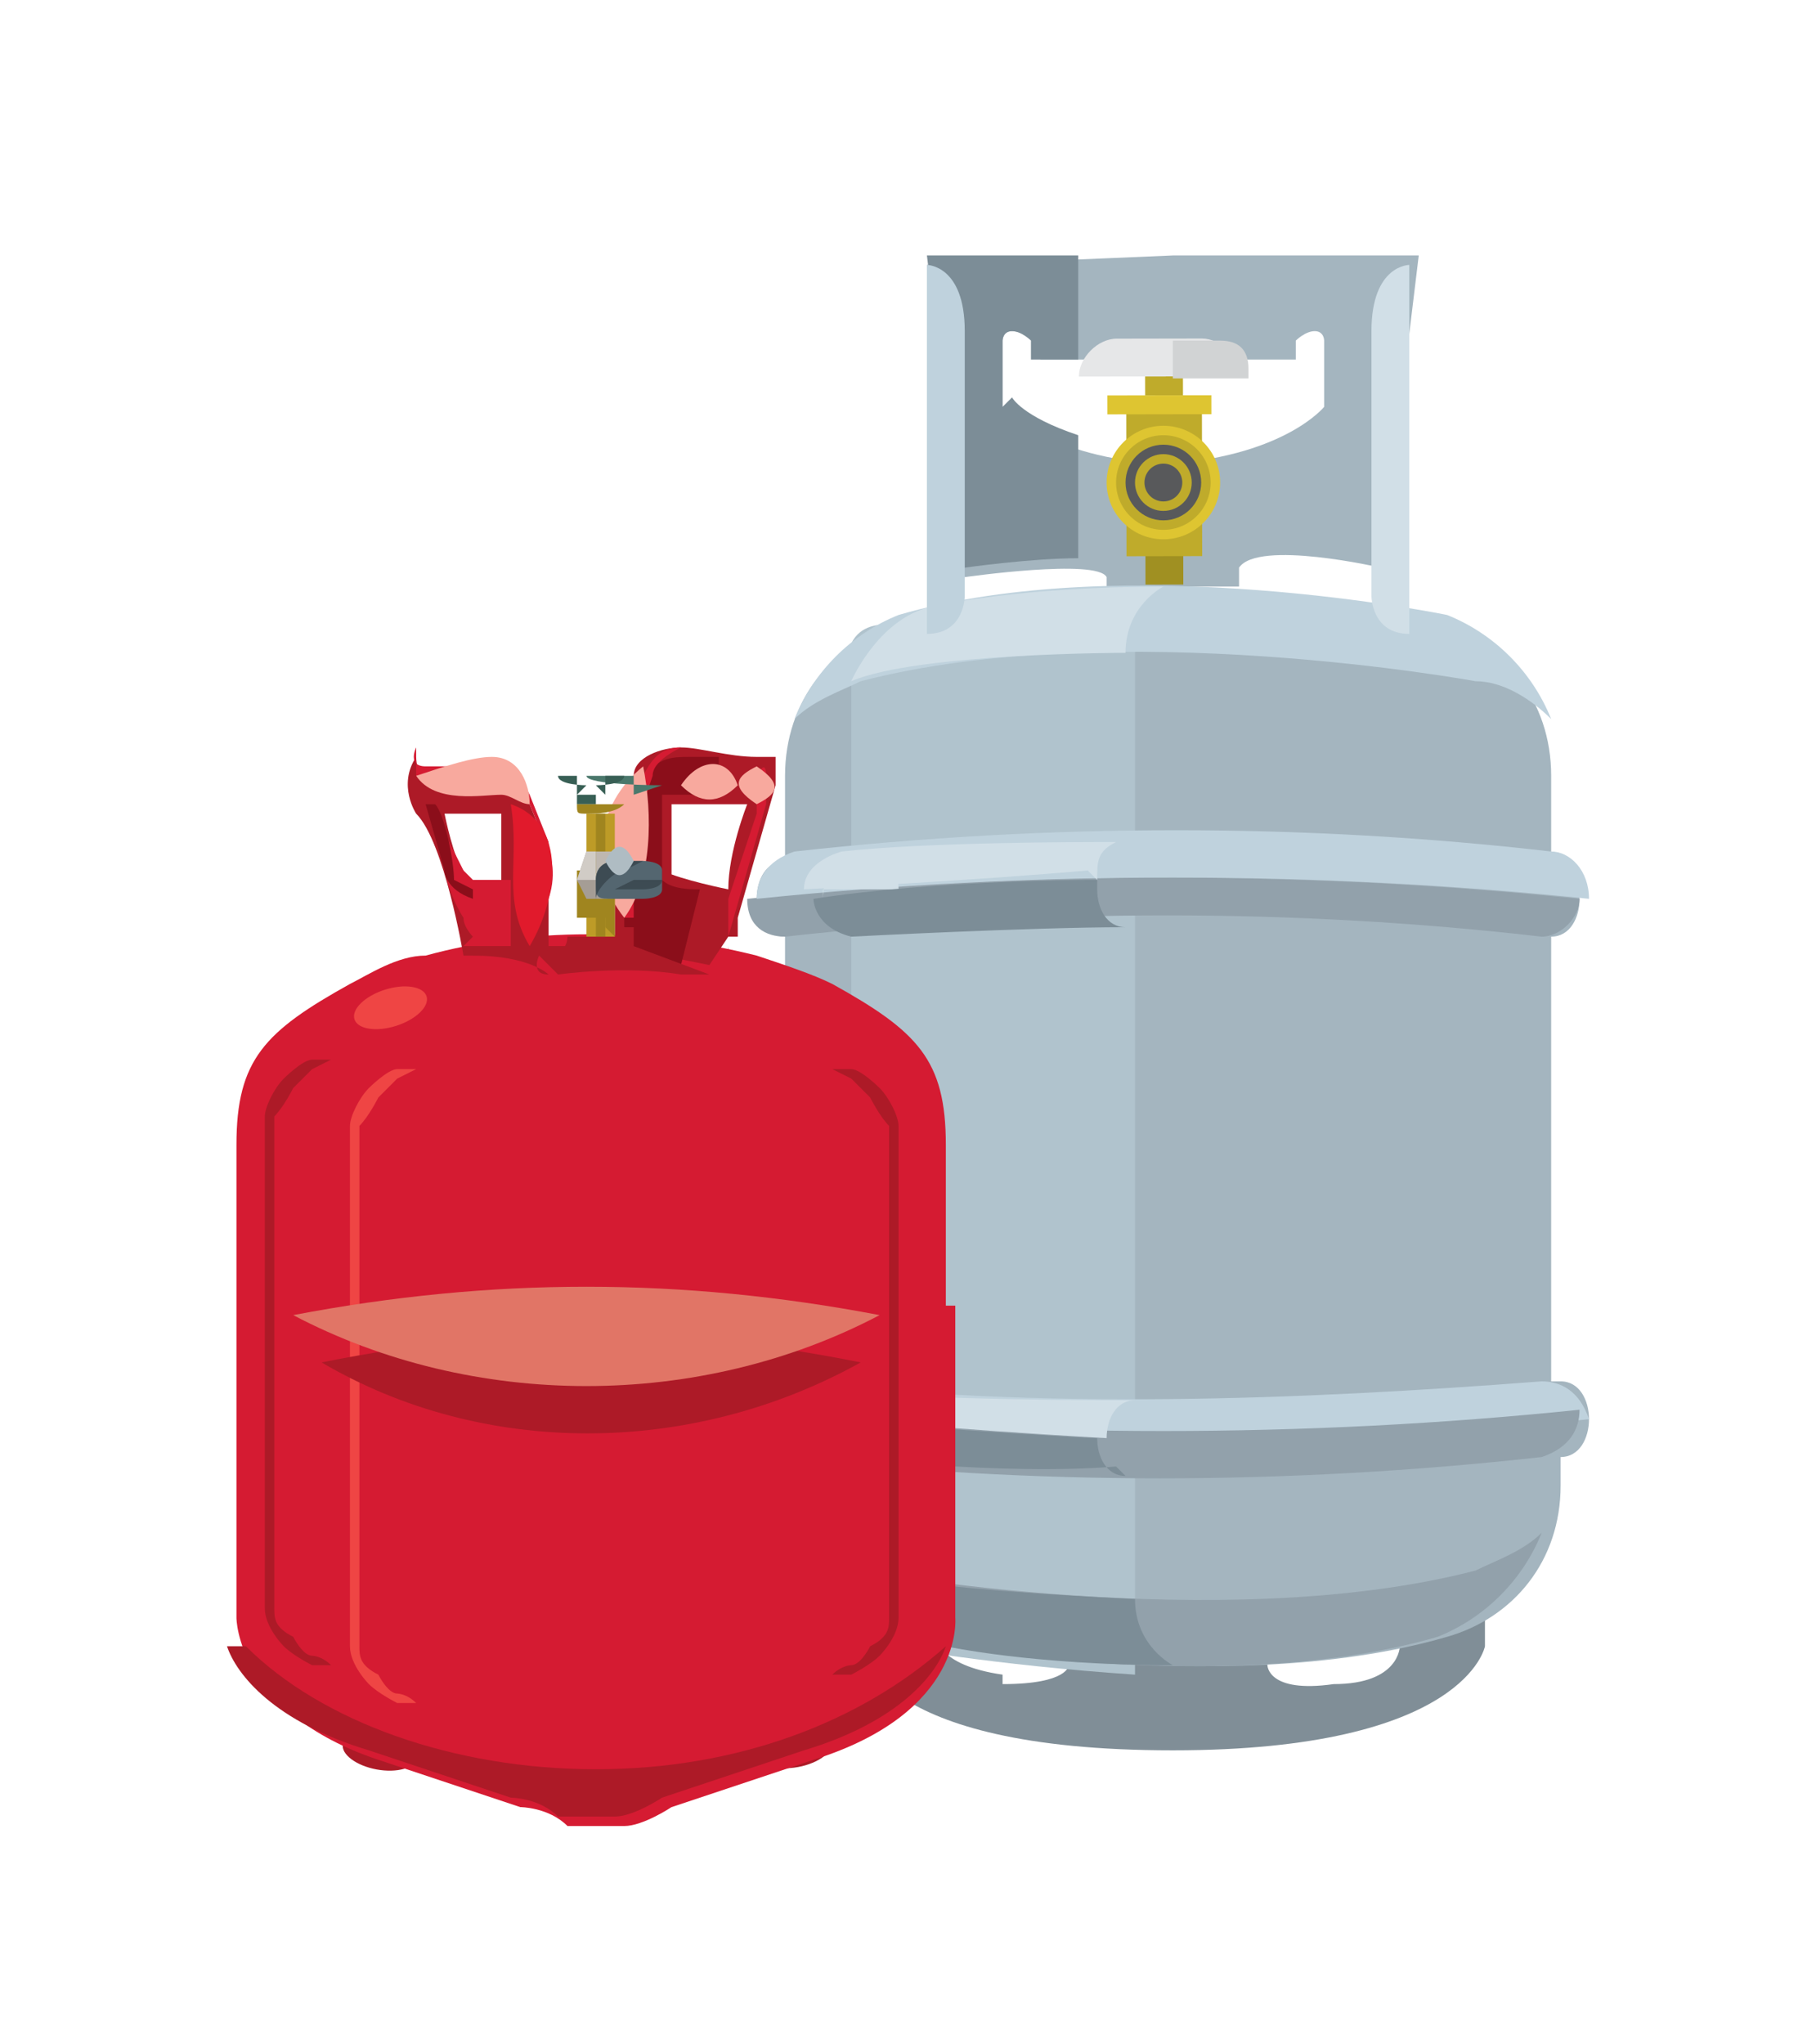 <?xml version="1.0" encoding="UTF-8"?>
<svg id="Layer_1" data-name="Layer 1" xmlns="http://www.w3.org/2000/svg" version="1.1" viewBox="0 0 19.2 21.6">
  <defs>
    <style>
      .cls-1 {
        fill: #546670;
      }

      .cls-1, .cls-2, .cls-3, .cls-4, .cls-5, .cls-6, .cls-7, .cls-8, .cls-9, .cls-10, .cls-11, .cls-12, .cls-13, .cls-14, .cls-15, .cls-16, .cls-17, .cls-18, .cls-19, .cls-20, .cls-21, .cls-22, .cls-23, .cls-24, .cls-25, .cls-26, .cls-27, .cls-28, .cls-29, .cls-30, .cls-31, .cls-32, .cls-33, .cls-34, .cls-35, .cls-36 {
        stroke-width: 0px;
      }

      .cls-2 {
        fill: #f8a99e;
      }

      .cls-3 {
        fill: #ef4544;
      }

      .cls-4 {
        fill: #e11a2c;
      }

      .cls-5 {
        fill: #a59d95;
      }

      .cls-6 {
        fill: #3d4b53;
      }

      .cls-7 {
        fill: #92a1ab;
      }

      .cls-8 {
        fill: #bfd2dd;
      }

      .cls-9 {
        fill: #bd9b27;
      }

      .cls-10 {
        fill: #1c3c35;
      }

      .cls-11 {
        fill: #4b786c;
      }

      .cls-12 {
        fill: #afbcc3;
      }

      .cls-13 {
        fill: #e6d29b;
      }

      .cls-14 {
        fill: #d1dfe7;
      }

      .cls-15 {
        fill: #58595b;
      }

      .cls-16 {
        fill: #d1d3d4;
      }

      .cls-17 {
        fill: #aab7b2;
      }

      .cls-18 {
        fill: #d51b32;
      }

      .cls-19 {
        fill: #385f55;
      }

      .cls-20 {
        fill: #a09022;
      }

      .cls-21 {
        fill: #a0851f;
      }

      .cls-22 {
        fill: #beb7b0;
      }

      .cls-23 {
        fill: #ad1a27;
      }

      .cls-24 {
        fill: #e6e7e8;
      }

      .cls-25 {
        fill: #b0c3cd;
      }

      .cls-26 {
        fill: #7c8d97;
      }

      .cls-27 {
        fill: #bfab2b;
      }

      .cls-28 {
        fill: #7b8b95;
      }

      .cls-29 {
        fill: #e17566;
      }

      .cls-30 {
        fill: #dec531;
      }

      .cls-31 {
        fill: #cfaa2b;
      }

      .cls-32 {
        fill: #808e97;
      }

      .cls-33 {
        fill: #a4b5bf;
      }

      .cls-34 {
        fill: #d1ccc6;
      }

      .cls-35 {
        fill: #8b0e1a;
      }

      .cls-36 {
        fill: #7b998f;
      }
    </style>
  </defs>
  <g>
    <path class="cls-33" d="M11.7,6.3v-.2c-.1-.2-1.5,0-1.5,0l-.4-3.3s.3,0,2.6-.1c2.3,0,2.6,0,2.6,0l-.4,3.3s-1.3-.3-1.5,0v.2s-1.3,0-1.3,0ZM12.4,4.9c1.2-.1,1.6-.6,1.6-.6v-.7s0-.1-.1-.1-.2.1-.2.1v.2c0,0-1.4,0-1.4,0h0s-1.3,0-1.3,0v-.2c0,0-.2-.1-.3-.1s-.1.1-.1.1v.7s.4.5,1.6.6h.2Z"/>
    <path class="cls-26" d="M10.6,4.3v-.7s0-.1.1-.1.2.1.2.1v.2c0,0,.5,0,.5,0v-1.1c-1.4,0-1.6,0-1.6,0l.4,3.3s.7-.1,1.2-.1v-1.3c-.6-.2-.7-.4-.7-.4Z"/>
    <path class="cls-32" d="M9,17.4v-.6c0,0,3.3,0,3.3,0h3.4s0,.6,0,.6c0,0-.2,1.1-3.3,1.1-3.2,0-3.3-1.1-3.3-1.1ZM10.6,17.8c.7,0,.7-.2.7-.2v-.2s-.7-.1-.7-.1h-.7c0-.1,0,0,0,0,0,0,0,.3.7.4ZM14.8,17.4v-.2s-.7.1-.7.1h-.7c0,.1,0,.3,0,.3,0,0,0,.3.7.2.7,0,.7-.4.7-.4Z"/>
    <path class="cls-33" d="M16.4,14.6v-4.7c.2,0,.3-.2.3-.4s-.1-.4-.3-.4v-.9c0-.8-.5-1.4-1.2-1.6-3-.8-5.7,0-5.7,0-.7.2-1.2.8-1.2,1.6v.9c-.2,0-.3.2-.3.4s.1.4.3.4v4.7c-.2,0-.3.2-.3.4s.1.4.3.4v.3c0,.8.5,1.4,1.2,1.6,0,0,3.4.7,5.8,0,.7-.2,1.2-.8,1.2-1.6v-.3c.2,0,.3-.2.3-.4s-.1-.4-.3-.4Z"/>
    <path class="cls-25" d="M9.4,6.6c-.1,0-.3,0-.4.2v10.4c.1,0,.3.1.4.2,0,0,1.1.2,2.6.3V6.2c-1.5,0-2.6.4-2.6.4Z"/>
    <path class="cls-8" d="M9.1,7.2c2.7-.7,6.5,0,6.5,0,.3,0,.6.2.8.4-.2-.5-.6-.9-1.1-1.1,0,0-3.4-.7-5.8,0-.5.2-.9.6-1.1,1.1.2-.2.5-.3.7-.4Z"/>
    <path class="cls-7" d="M16.7,9.5c0,.2-.2.4-.4.4-2.6-.3-5.3-.3-8,0-.2,0-.4-.1-.4-.4,2.9-.3,5.9-.3,8.8,0Z"/>
    <path class="cls-8" d="M8,9.5c0-.2.1-.4.4-.5,2.7-.3,5.4-.3,8,0,.2,0,.4.2.4.5-2.9-.3-5.9-.3-8.8,0Z"/>
    <path class="cls-8" d="M8,15c0-.2.2-.4.4-.4,2.6.3,5.3.2,7.9,0,.2,0,.4.1.5.4-2.9.3-5.8.4-8.8,0Z"/>
    <path class="cls-7" d="M16.7,14.9c0,.2-.1.4-.4.5-2.7.3-5.4.3-8,0-.2,0-.4-.2-.4-.5,2.9.3,5.9.3,8.8,0Z"/>
    <path class="cls-7" d="M15.6,16.6c-2.7.7-6.5,0-6.5,0-.3,0-.6-.2-.8-.4.2.5.6.9,1.1,1.1,0,0,3.4.7,5.8,0,.5-.2.9-.6,1.1-1.1-.2.2-.5.3-.7.4Z"/>
    <path class="cls-14" d="M9,7.2s.3-.7.9-.8c0,0,.9-.2,2.4-.2,0,0-.4.2-.4.7,0,0-2.2,0-2.9.3Z"/>
    <path class="cls-26" d="M9.1,16.6s.3.7.9.8c0,0,.9.2,2.4.2,0,0-.4-.2-.4-.7,0,0-2.4-.1-2.9-.3Z"/>
    <path class="cls-14" d="M11.6,9.3c0-.2,0-.3.2-.4-.4,0-2,0-2.9.1,0,0-.4.1-.4.4,0,0,1.9-.1,3-.2,0,0,0,0,0,0Z"/>
    <path class="cls-26" d="M9.1,9.8c-.2,0-.4-.1-.4-.3"/>
    <path class="cls-14" d="M8.7,9.5c0-.2.1-.4.4-.5s.4.2.4.4h-.8Z"/>
    <path class="cls-26" d="M11.6,9.3c-.1,0-1.7,0-3,.2,0,0,0,.3.4.4,0,0,1.9-.1,2.9-.1-.2,0-.3-.2-.3-.4Z"/>
    <path class="cls-14" d="M9,14.6s0,0,0,0c-.2,0-.4.1-.4.4h.2c.3,0,1.1.1,2.9.2,0-.2.1-.4.3-.4-.2,0-2.4,0-2.9-.1Z"/>
    <path class="cls-26" d="M11.9,15.6c-.2,0-.3-.2-.3-.4s0,0,0,0c-.2,0-3.1-.2-3.1-.2,0,.2.1.4.4.4h0s0,0,0,0c0,0,1.7.2,2.9.1,0,0,0,0,0,0Z"/>
    <path class="cls-14" d="M14.9,6.7v-3.9s-.4,0-.4.7v2.8s0,.4.4.4Z"/>
    <path class="cls-8" d="M9.8,6.7v-3.9s.4,0,.4.7v2.8s0,.4-.4.4Z"/>
    <rect class="cls-27" x="12.1" y="4" width=".4" height=".2" transform="translate(0 0) rotate(-.1)"/>
    <rect class="cls-20" x="12.1" y="5.8" width=".4" height=".4" transform="translate(0 0) rotate(-.1)"/>
    <path class="cls-24" d="M11.9,3.6h.8c.2,0,.4.2.4.4h-1.7c0-.2.2-.4.4-.4Z" transform="translate(0 0) rotate(-.1)"/>
    <rect class="cls-27" x="11.9" y="4.3" width=".8" height=".6" transform="translate(0 0) rotate(-.1)"/>
    <rect class="cls-27" x="11.9" y="5.3" width=".8" height=".6" transform="translate(0 0) rotate(-.1)"/>
    <rect class="cls-30" x="11.7" y="4.2" width="1.1" height=".2" transform="translate(0 0) rotate(-.1)"/>
    <circle class="cls-30" cx="12.3" cy="5.1" r=".6"/>
    <circle class="cls-27" cx="12.3" cy="5.1" r=".5"/>
    <circle class="cls-15" cx="12.3" cy="5.1" r=".4"/>
    <circle class="cls-27" cx="12.3" cy="5.1" r=".3"/>
    <circle class="cls-15" cx="12.3" cy="5.1" r=".2"/>
    <path class="cls-16" d="M13.2,3.9c0-.2-.1-.3-.3-.3h-.5s0,.4,0,.4h.8s0-.1,0-.1Z"/>
  </g>
  <g>
    <g>
      <g>
        <ellipse class="cls-23" cx="4" cy="18.5" rx=".2" ry=".4" transform="translate(-14.9 19.1) rotate(-79.6)"/>
        <ellipse class="cls-23" cx="8.4" cy="18.5" rx=".4" ry=".2" transform="translate(-3.2 1.8) rotate(-10.4)"/>
        <path class="cls-18" d="M10,13.8v-1.7c0-.9-.3-1.2-1.2-1.7-.2-.1-.5-.2-.8-.3-1.2-.3-2.4-.3-3.5,0-.3,0-.6.2-.8.3-.9.5-1.2.8-1.2,1.7v1.7c0,0,0,0,0,.1h0c0,.2,0,.2,0,.3v2.9s0,1,1.5,1.5l1.5.5s.3,0,.5.2c0,0,.2,0,.3,0s.2,0,.3,0c.2,0,.5-.2.5-.2l1.5-.5c1.6-.5,1.5-1.5,1.5-1.5v-2.9c0,0,0,0,0-.1h0c0-.2,0-.2,0-.3Z"/>
        <path class="cls-23" d="M7.5,10.2l-1-.2v-.3c0,0,0,0,0,0v-.9s0,0,0-.1l.2-.5c0-.2.3-.3.5-.3s.5.1.8.1c0,0,.1,0,.2,0v.3s0,0,0,0l-.4,1.4s0,.1,0,.2h-.1ZM7,9.2c.2.1.7.2.7.2,0-.4.2-.9.2-.9-.1,0-.7,0-.7,0h0c0,0,0,0-.1,0h0s0,.9,0,.9Z"/>
        <path class="cls-35" d="M7.2,10.2h0s.2-.8.2-.8c-.1,0-.3,0-.4-.1v-.9c0,0,.1,0,.2,0h0s.2,0,.4,0v-.4c0,0-.2,0-.3,0-.2,0-.4,0-.5.3l-.2.5s0,0,0,.1v.9s.1,0,.1,0v.3c0,0,.5.1.5.1Z"/>
        <path class="cls-23" d="M5.9,10.3s.7-.1,1.3,0h.1s0,0,.2,0l-.8-.3h-.2c0,0-.8,0-1.6,0h.7c0,0,.3.3.3.3h0Z"/>
        <path class="cls-18" d="M6.7,10.1h0c0-.2,0-.3,0-.3h0s0-1,0-1l.2-.6c0-.1.1-.2.3-.3-.2,0-.3.1-.4.3l-.2.5s0,0,0,.1v.9s.1,0,.1,0v.3c0,0,0,0,0,0Z"/>
        <path class="cls-23" d="M5.8,10.3s-.2-.2-.8-.2,0,0-.1,0,0,0,0,0c0,0-.2-1.2-.5-1.5,0,0-.2-.3,0-.6,0,0,0,0,0,0,0,0,0,.2.1.2s.5,0,.7,0c0,0,.2,0,.4.3l.2.5s0,.2,0,.5v.5s0,.1-.1.1c0,0-.1.2.1.2,0,0,0,0-.2,0ZM4.8,9.3s0,0,0,.1c.1,0,.3,0,.5,0s0,0,0,0c0-.2,0-.7,0-.7,0-.1,0-.1,0-.1,0,0,0,0,0,0h-.6s.1.5.2.6Z"/>
        <path class="cls-18" d="M4.3,8.2s0,0,.1,0c.2,0,.5,0,.8,0,0,0,.2,0,.4.3l.2.5s.1.2,0,.5v.5s0-.1,0-.1v-.5c0-.3,0-.5,0-.5l-.2-.5c-.2-.4-.4-.3-.4-.3-.2,0-.6,0-.7,0-.2,0-.1-.2-.1-.2,0-.1,0,0,0,0,0,0,0,.2,0,.3Z"/>
        <path class="cls-2" d="M6.8,8.1c.1.5.1,1.2-.2,1.6-.4-.5-.3-1.2.2-1.6h0Z"/>
        <path class="cls-2" d="M4.4,8.2c.3-.1.6-.2.8-.2.3,0,.4.3.4.5-.1,0-.2-.1-.3-.1-.2,0-.7.1-.9-.2h0Z"/>
        <path class="cls-4" d="M5.4,8.5c.6.2.5,1,.2,1.5-.3-.5-.1-.9-.2-1.5h0Z"/>
        <path class="cls-18" d="M4.9,10c.2,0,.5,0,.5,0,0,0,0,0,0,0v-.5c0,0,0-.1,0-.2,0,0,0,0,0,0,0,0,0,0,0,0-.1,0-.3,0-.4,0,0,0,0,0,0,0,0,0-.1-.1-.1-.1l-.2-.4c0,.1,0,.2,0,.3,0,.3.2.6.2.6,0,.1.1.2.1.2Z"/>
        <g>
          <path class="cls-18" d="M4.9,9.5h0s0,0,0,0Z"/>
          <path class="cls-2" d="M4.9,9.5h.4c0,0,.1,0,.1,0,0,0,0,0,0,0,0,0,0,0,0,0-.1,0-.3,0-.4,0,0,0,0,0,0,0h0s0,0,0,0Z"/>
        </g>
        <path class="cls-18" d="M7.7,10.1c0,0,0-.2,0-.2l.4-1.4s0,0,0,0v-.3c0-.2-.1,0-.1,0v.4c0,0-.2.6-.3.9v.5c0,.1-.1.3-.2.4h0s0,0,0,0h.1Z"/>
        <path class="cls-2" d="M8,8.1c.3.2.2.3,0,.4-.3-.2-.2-.3,0-.4h0Z"/>
        <path class="cls-23" d="M6.2,10.1c-.2,0-.4,0-.4,0,.2,0,.2-.2.2-.2h.3s0,0,0,0h.3s0,.1.2.2c0,0-.2,0-.4,0h-.1Z"/>
        <path class="cls-2" d="M6,10c0,0,0-.1,0-.1h0s0,0,0,0c0,0,0,0,0,0Z"/>
        <path class="cls-23" d="M5.1,10.1s0,0,0,0c0,0-.1-.1-.1-.1v-.3c0,0,0,0,0,0,0,0,0,0,0,0v.3q0,0,0,0s0,0,0,.1c0,0,0,0,0,0,0,0,0,0,0,0Z"/>
        <path class="cls-23" d="M5.4,10.1s0,0,0,0c0,0,0,0,0,0,0,0,0,0,0,0v-.3s0,0,0,0c0,0,0,0,0,0v.3s0,0,0,0c0,0,0,0,0,0,0,0,0,0,0,0Z"/>
        <path class="cls-35" d="M4.8,9.3c0-.2-.1-.7-.2-.8h-.1c0,0,.2.7.2.7,0,0,0,.2.3.3,0,0,0,0,0,0,0,0,0,0,0,0,0,0,0,0,0,0,0,0,0,0,0-.1Z"/>
        <path class="cls-2" d="M7.2,8.3c.2-.3.5-.3.6,0-.2.2-.4.2-.6,0h0Z"/>
        <g>
          <g>
            <rect class="cls-19" x="6.1" y="8.4" width=".2" height=".1"/>
            <path class="cls-10" d="M6.2,8.4s0,0,.1,0h0c0,0-.2,0-.2,0h0c0,0,0,0,.1,0Z"/>
            <g>
              <path class="cls-11" d="M6.7,8.4h0c0-.2,0-.2,0-.2h-.2s0,0,0,0h-.1s0,0,0,0h-.2s0,0,0,0h0c0,.1.8.1.8.1Z"/>
              <path class="cls-17" d="M6.4,8.2s0,0,0,0h-.1s0,0,0,0h.3Z"/>
              <path class="cls-19" d="M6.1,8.4v-.2h-.2s0,0,0,0h0c0,.1.3.1.3.1Z"/>
              <path class="cls-19" d="M6.4,8.4v-.2h.2s0,0,0,0h0c0,.1-.3.1-.3.1Z"/>
              <path class="cls-36" d="M6.2,8.4v-.2h0s0,0,0,0h0v.2h.1Z"/>
            </g>
          </g>
          <path class="cls-9" d="M6.5,9.9v-1.3s0,0,0,0h-.3s0,0,0,0v1.3h.1c0,0,.2,0,.2,0h.1Z"/>
          <path class="cls-21" d="M6.4,8.5h-.3s0,0,0,0h0c0,.1,0,.1.1.1.1,0,.3,0,.4-.1h0c0,0,0,0,0,0Z"/>
          <g>
            <path class="cls-31" d="M6.1,8.7s0,0,0,0v1.2h0s0-1.2,0-1.2c0,0,0,0,0,0Z"/>
            <path class="cls-21" d="M6.4,9.9v-1.3s0,0-.1,0v1.3h.1Z"/>
          </g>
          <path class="cls-21" d="M6.5,9.9v-.7h-.4s0,0,0,.2v.3h.1c0,0,.1,0,.2,0h0c0,.1,0,.1,0,.1Z"/>
          <polygon class="cls-22" points="6.6 9 6.3 9 6.3 9.3 6.4 9.5 6.6 9.5 6.7 9.3 6.6 9"/>
          <polygon class="cls-5" points="6.4 9.5 6.3 9.3 6.3 9 6.2 9 6.1 9.3 6.2 9.5 6.4 9.5"/>
          <polygon class="cls-34" points="6.1 9.3 6.3 9.3 6.3 9 6.2 9 6.1 9.3"/>
          <path class="cls-1" d="M7,9.2h0c0-.1-.2-.1-.2-.1h-.3c0,0-.2,0-.2.2s0,.2.2.2h.3s.2,0,.2-.1h0s0,0,0,0,0,0,0,0Z"/>
          <path class="cls-6" d="M6.5,9.4h.3s.2,0,.2-.1h0s0,0,0,0h-.4s0,0,.1,0Z"/>
          <ellipse class="cls-13" cx="6.1" cy="8.6" rx="0" ry="0"/>
          <path class="cls-6" d="M6.8,9.1h-.3c0,0-.2,0-.2.2,0,0,0,.1,0,.2,0-.1.2-.3.3-.3Z"/>
          <path class="cls-28" d="M6.8,9.1s0,0,0,0h-.3c0,0,0,0-.1,0h.4s0,0,0,0Z"/>
          <path class="cls-12" d="M6.4,9.1c.1-.2.2-.2.3,0-.1.2-.2.2-.3,0h0Z"/>
        </g>
        <path class="cls-23" d="M9.4,14.4c0,.2,0,.4,0,.6,0,.2,0,.4,0,.6,0,.2,0,.4,0,.6,0,.2,0,.4,0,.5,0,0,0,.2,0,.2,0,0,0,.1,0,.2,0,.1,0,.2-.2.3,0,0-.1.2-.2.2,0,0-.1,0-.2.1,0,0,0,0,0,0,0,0,0,0,0,0,0,0,.1,0,.2,0,0,0,.2-.1.3-.2,0,0,.2-.2.2-.4,0,0,0,0,0-.1,0,0,0,0,0,0h0s0,0,0,0h0s0,0,0,0c0,0,0-.2,0-.2,0-.2,0-.3,0-.5,0-.2,0-.4,0-.6,0-.2,0-.4,0-.6,0-.2,0-.4,0-.6v-1.2c0-.2,0-.4,0-.6,0-.2,0-.4,0-.5,0,0,0-.2,0-.2h0s0,0,0,0h0s0,0,0,0c0,0,0,0,0,0,0,0,0,0,0-.1,0-.1-.1-.3-.2-.4,0,0-.2-.2-.3-.2,0,0-.1,0-.2,0,0,0,0,0,0,0,0,0,0,0,0,0,0,0,0,0,.2.1,0,0,.1.1.2.2,0,0,.1.2.2.3,0,0,0,.1,0,.2,0,0,0,.2,0,.2,0,.2,0,.3,0,.5,0,.2,0,.4,0,.6v1.2Z"/>
        <path class="cls-23" d="M2.9,14.3c0,.2,0,.4,0,.6,0,.2,0,.4,0,.6,0,.2,0,.4,0,.6,0,.2,0,.4,0,.5,0,0,0,.2,0,.2,0,0,0,.1,0,.2,0,.1,0,.2.2.3,0,0,.1.2.2.2,0,0,.1,0,.2.1,0,0,0,0,0,0,0,0,0,0,0,0,0,0-.1,0-.2,0,0,0-.2-.1-.3-.2,0,0-.2-.2-.2-.4,0,0,0,0,0-.1,0,0,0,0,0,0h0s0,0,0,0h0s0,0,0,0c0,0,0-.2,0-.2,0-.2,0-.3,0-.5,0-.2,0-.4,0-.6,0-.2,0-.4,0-.6,0-.2,0-.4,0-.6v-1.2c0-.2,0-.4,0-.6,0-.2,0-.4,0-.5,0,0,0-.2,0-.2h0s0,0,0,0h0s0,0,0,0c0,0,0,0,0,0,0,0,0,0,0-.1,0-.1.1-.3.2-.4,0,0,.2-.2.3-.2,0,0,.1,0,.2,0,0,0,0,0,0,0,0,0,0,0,0,0,0,0,0,0-.2.1,0,0-.1.1-.2.2,0,0-.1.2-.2.3,0,0,0,.1,0,.2,0,0,0,.2,0,.2,0,.2,0,.3,0,.5,0,.2,0,.4,0,.6v1.2Z"/>
        <path class="cls-3" d="M3.8,14.5c0,.2,0,.3,0,.5,0,.2,0,.4,0,.6,0,.2,0,.8,0,.9,0,.2,0,.4,0,.5,0,0,0,.2,0,.2,0,0,0,.1,0,.2,0,.1,0,.2.2.3,0,0,.1.2.2.2,0,0,.1,0,.2.1,0,0,0,0,0,0,0,0,0,0,0,0,0,0-.1,0-.2,0,0,0-.2-.1-.3-.2,0,0-.2-.2-.2-.4,0,0,0,0,0-.1,0,0,0,0,0,0h0s0,0,0,0h0s0,0,0,0c0,0,0-.2,0-.2,0-.2,0-.3,0-.5,0-.2,0-.8,0-.9,0-.2,0-.4,0-.6,0-.2,0-.4,0-.6h0s0-.4,0-.4h0c0,0,0-.8,0-.8,0-.2,0-.4,0-.6,0-.2,0-.4,0-.5,0,0,0-.2,0-.2h0s0,0,0,0h0s0,0,0,0c0,0,0,0,0,0,0,0,0,0,0-.1,0-.1.1-.3.2-.4,0,0,.2-.2.3-.2,0,0,.1,0,.2,0,0,0,0,0,0,0,0,0,0,0,0,0,0,0,0,0-.2.1,0,0-.1.1-.2.2,0,0-.1.2-.2.3,0,0,0,.1,0,.2,0,0,0,.2,0,.2,0,.2,0,.3,0,.5,0,.2,0,.4,0,.6v.8s0,.1,0,.1v.4s0,0,0,0Z"/>
        <path class="cls-23" d="M9.1,14.4c-1.8,1-4,1-5.7,0,2-.4,3.7-.4,5.7,0h0Z"/>
        <path class="cls-29" d="M9.3,13.9c-1.9,1-4.3,1-6.2,0,2.1-.4,4.1-.4,6.2,0h0Z"/>
      </g>
      <path class="cls-23" d="M2.4,17.4c.1.3.5.8,1.5,1.1l1.5.5s.3,0,.5.2c0,0,.2,0,.3,0s.2,0,.3,0c.2,0,.5-.2.5-.2l1.5-.5c1-.3,1.4-.8,1.5-1.1-.9.8-2.2,1.3-3.7,1.3s-2.9-.5-3.7-1.3Z"/>
    </g>
    <ellipse class="cls-3" cx="4.1" cy="10.6" rx=".4" ry=".2" transform="translate(-3 1.8) rotate(-17.7)"/>
    <ellipse class="cls-3" cx="4.8" cy="10.6" rx=".2" ry="0" transform="translate(-3 2) rotate(-17.7)"/>
  </g>
</svg>